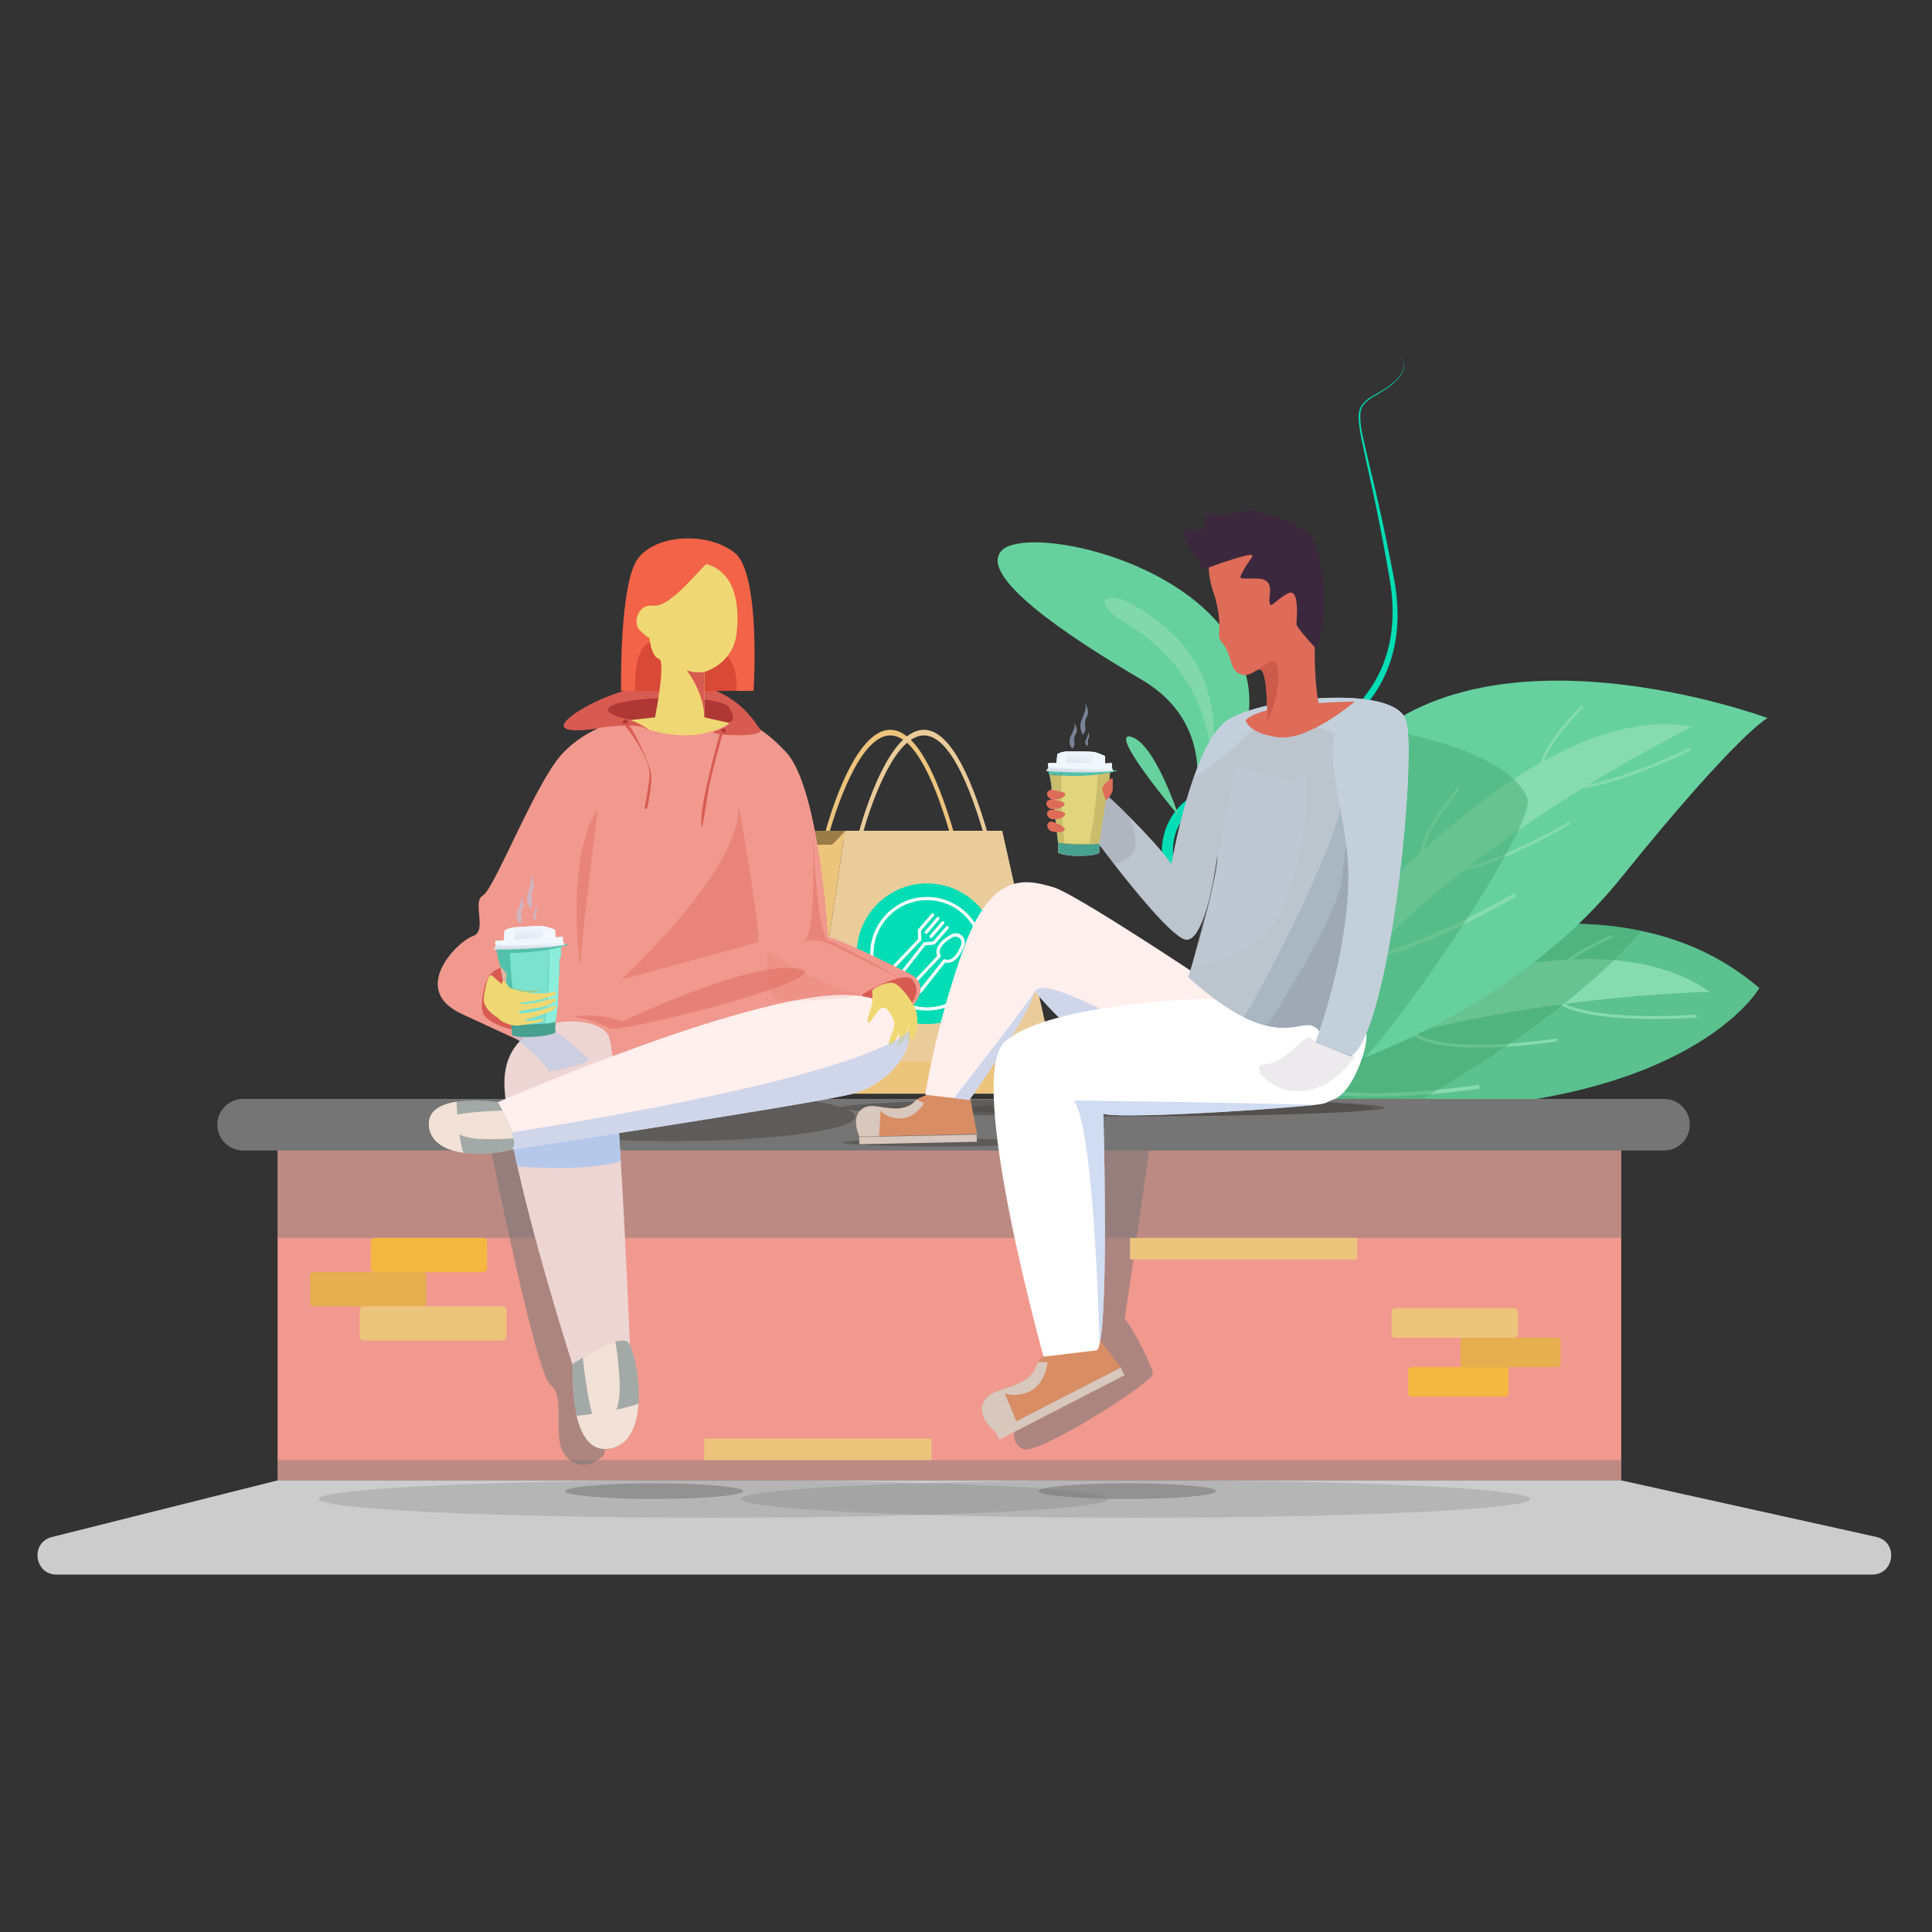 <?xml version="1.0" encoding="utf-8"?>
<svg xmlns="http://www.w3.org/2000/svg" version="1.1" id="Layer_1" x="0" y="0" viewBox="0 0 200 200" style="enable-background:new 0 0 200 200">
  <rect x="0" y="0" width="200" height="200" fill="#333333" stroke="none"/>
  <style>
    .st1{fill:#66d19e}.st3{fill:#edc47c}.st4{fill:#eacc9b}.st5{fill:#9b7b48}.st7{fill:#fff}.st9{fill:#86dbb0}.st10,.st11{fill:none;stroke:#86dbb0;stroke-width:.395;stroke-miterlimit:10}.st11{stroke-width:.298}.st12{opacity:.46;fill:#44a572}.st13{fill:#f1998e}.st14{opacity:.55;fill:#757575}.st16{opacity:.5;fill:#494441}.st17{opacity:.42;fill:#757575}.st18{fill:#d88d64}.st19{fill:#d8c7bc}.st20{fill:#d85b52}.st21{fill:#af3835}.st24{fill:#efd873}.st27{fill:#ffefed}.st28{fill:#efd2bb}.st29{fill:#48a08f}.st30{fill:#ddb49e}.st31{fill:#c9bc6b}.st32{fill:#efc6ab}.st34{fill:#b28f6d}.st35{fill:#52c1ac}.st36{fill:#f7d6c4}.st37{fill:#f0f7ff}.st40{opacity:.54;fill:#b5c8ea}.st41{fill:#e5c948}.st42{opacity:.34;fill:#d85b52}.st45{opacity:.63;fill:#b5c8ea}.st49{fill:#c3d0db}.st50{fill:#de6c59}.st51,.st52{fill:#3c283d}.st52{opacity:.1}.st55{fill:#8cedda}.st60{fill:#f4b740}.st61{fill:#e5ae4e}.st63{fill:#a3a9a6}.st64{fill:#f2e1d6}.st65{opacity:.26;fill:#757575}
  </style>
  <path d="M120.92 91.68c-.57-1.5-.8-3.04-.56-4.63.24-1.56 1.06-3.08 2.28-4.07 1.22-1.04 2.66-1.55 4-2.12 1.36-.54 2.72-1.06 4.06-1.62 2.67-1.12 5.28-2.41 7.55-4.17 2.27-1.74 4.15-4.03 5.09-6.73.97-2.7 1-5.66.5-8.5-.49-2.87-1.04-5.74-1.64-8.59l-.94-4.28c-.16-.71-.31-1.43-.44-2.15-.1-.72-.25-1.46-.12-2.2.13-.78.79-1.29 1.42-1.64.64-.37 1.28-.7 1.85-1.16.56-.44 1.13-.97 1.32-1.67.09-.35.01-.73-.23-1.01-.23-.28-.56-.47-.89-.61.33.14.66.32.9.6.24.28.34.67.25 1.03-.19.73-.75 1.27-1.31 1.72-.57.47-1.22.82-1.84 1.19-.62.36-1.22.85-1.33 1.57-.14 1.42.33 2.86.63 4.27l1.01 4.26c.66 2.85 1.25 5.71 1.8 8.58.56 2.88.59 5.94-.37 8.78-.94 2.85-2.88 5.29-5.2 7.13-2.32 1.86-4.98 3.23-7.66 4.41-1.34.59-2.7 1.14-4.04 1.7-1.33.58-2.68 1.11-3.68 2.01-1.03.87-1.66 2.11-1.85 3.42-.18 1.31.06 2.75.55 3.96l.02.05c.13.31-.02.67-.34.8-.31.13-.67-.02-.8-.34.01.02.01.02.01.01z" style="fill:#03ddb5"/>
  <path class="st1" d="M123.63 82.89s2.38-7.96-5.48-12.55-16.96-10.78-14.45-13.35 19.13.69 24.14 10.03c5.02 9.34-4.21 15.87-4.21 15.87z"/>
  <path d="M125.06 81.16s2.87-9.51-3.76-15.61c-6.11-5.62-9.31-3.75-4.92-1.16 9.59 5.66 9.41 15.16 8.68 16.77z" style="fill:#82d8ad"/>
  <path class="st1" d="M130.96 80.02s4.84-.02 6.41 1.68c1.58 1.7 5.22 3.05 7.48 1.47s3.18-3.91 1.25-2.84c-1.93 1.07-1.2 3.17-3.5 2.75-2.3-.42-3.23-3.55-5.14-3.18-1.89.37-6.5.12-6.5.12zM122 84.44s-7.4-8.79-4.92-8.17c2.47.63 4.92 8.17 4.92 8.17z"/>
  <g>
    <path class="st3" d="M98.97 86.96H85.22l.1-.39c.11-.45 2.82-10.91 6.78-11.02h.06c2.35 0 4.6 3.7 6.69 11.01l.12.4zm-13.17-.57h12.57c-2-6.86-4.11-10.31-6.26-10.26-3.28.09-5.77 8.35-6.31 10.26z"/>
    <path class="st4" d="m87.48 86-3.58 23.97v3.24h25.27v-2.95L103.75 86z"/>
    <path class="st3" d="M83.9 113.21c-.38-.55-7.03-2.03-7.03-2.03l-.54-3.38L83.9 86h3.58l-3.58 23.97v3.24z"/>
    <path class="st4" d="M102.44 86.96H88.7l.1-.39c.11-.45 2.82-10.91 6.78-11.02h.06c2.35 0 4.6 3.7 6.69 11.01l.11.4zm-13.16-.57h12.57c-2-6.86-4.11-10.31-6.26-10.26-3.28.09-5.78 8.35-6.31 10.26z"/>
    <path class="st5" d="m83.9 86 .51 1.46s1.5-.05 1.64 0S87.48 86 87.48 86H83.9zM76.33 107.8l7.57 1.83v3.58l-7.19-2.03z"/>
    <path class="st3" d="m83.9 109.63 25.27.63v2.95H83.9z"/>
    <g>
      <circle cx="95.97" cy="98.73" r="7.28" style="fill:#02ddb5"/>
      <path class="st7" d="M95.97 92.85c-3.24 0-5.88 2.64-5.88 5.88 0 3.24 2.64 5.88 5.88 5.88 3.24 0 5.88-2.64 5.88-5.88 0-3.24-2.64-5.87-5.88-5.88zm0 11.43c-3.06 0-5.55-2.49-5.55-5.55 0-3.06 2.49-5.55 5.55-5.55 3.06 0 5.55 2.49 5.55 5.55 0 3.06-2.49 5.55-5.55 5.55z"/>
      <path class="st7" d="M98.93 96.61c.12 0 .24.02.35.06.24.09.42.27.52.5.1.24.1.52 0 .77l-.21.47c-.17.39-.44.73-.76 1-.21.17-.46.26-.73.26-.08 0-.15-.01-.22-.03h-.01c-.02 0-.04.01-.05.03l-2.34 2.96c-.11.15-.28.26-.46.28-.02 0-.04.01-.06.01h-.04c-.39 0-.69-.31-.7-.7 0-.19.08-.37.22-.51L97 98.98c.02-.02.02-.04.01-.06-.12-.31-.08-.67.09-.97.22-.36.52-.67.87-.9l.43-.28c.17-.11.35-.16.53-.16m-4.29 5.34c-.08.06-.12.16-.12.26v.01c.01.22.19.38.4.38h.04c.09-.01.18-.06.23-.14l2.45-3.1c.03-.04.08-.06.13-.06.02 0 .04 0 .05.01.09.03.18.05.28.05.18 0 .36-.06.51-.18.28-.24.51-.54.67-.87l.21-.47v-.01c.07-.18.06-.38-.03-.55-.11-.21-.32-.33-.56-.33-.12 0-.23.03-.33.09l-.43.28c-.31.2-.57.47-.76.79-.14.24-.15.55-.01.79.03.06.02.14-.03.19l-2.7 2.86m1.91-7.41c.04 0 .07.01.1.04.06.06.07.16.01.23l-1.31 1.52c-.01.01-.02.03-.01.04l.04.87c0 .04-.01.1-.05.13l-2.82 2.97c-.07.08-.12.18-.11.28v.01c.01.2.17.35.37.35h.04c.1-.01.2-.06.26-.15l2.52-3.23c.03-.04.07-.06.12-.06l.87-.08c.02 0 .03-.01.04-.02l1.31-1.52c.03-.04.08-.06.13-.06.04 0 .07.01.1.04.06.06.07.16.01.23l-1.37 1.59c-.03.03-.07.06-.12.06l-.87.08c-.02 0-.03.01-.04.03l-2.46 3.14c-.01.02-.03.04-.04.05-.14.15-.33.23-.53.23-.17 0-.34-.06-.46-.19-.28-.26-.28-.71 0-1l2.75-2.89c.01-.01.02-.03.02-.04l-.04-.87c0-.04.01-.09.04-.12l1.37-1.59c.03-.05.08-.07.13-.07"/>
      <path class="st7" d="M97.1 94.92c.04 0 .07.01.1.04.06.06.07.16.01.23L96 96.61c-.03.04-.08.06-.13.06-.04 0-.07-.01-.1-.04-.06-.06-.07-.16-.01-.23l1.22-1.42c.03-.03.07-.06.12-.06m.51.44c.04 0 .07.01.1.04.06.06.07.16.01.23l-1.22 1.42c-.03.04-.08.06-.13.06-.04 0-.07-.01-.1-.04-.06-.06-.07-.16-.01-.23l1.22-1.42c.03-.03.08-.06.13-.06"/>
    </g>
  </g>
  <g>
    <path d="M182.13 102.28s-6.96 12.32-36.96 12.66c-4.41.05-9.32-.16-14.78-.7l-3.2-7.03c-.06-.43 23.21-15 42.74-10.84 4.36.91 8.52 2.76 12.2 5.91z" style="fill:#5bc18e"/>
    <path class="st9" d="M129.77 108.59c4.07-1.04 33.31-15.78 47.22-5.91 0 0-33.82.61-50.17 12.64s2.95-6.73 2.95-6.73z"/>
    <path class="st10" d="M140.75 102.47s-11.51 5.74-7.35 9.1 19.74.92 19.74.92"/>
    <path class="st11" d="M151.85 100.1s-8.68 4.33-5.55 6.86c3.13 2.53 14.89.69 14.89.69M166.9 96.94s-8.98 3.66-6.05 6.42c2.93 2.76 14.79 1.82 14.79 1.82"/>
    <path class="st12" d="M169.94 96.36c-6.78 7.85-17.5 14.44-24.76 18.58-4.41.05-9.32-.16-14.78-.7l-3.2-7.03c-.06-.44 23.21-15.01 42.74-10.85z"/>
    <path class="st1" d="M136.74 111.07s19.1-5.33 31.09-20.22c12-14.89 15.14-16.52 15.14-16.52s-30.62-11.37-43.75 4.86-2.48 31.88-2.48 31.88z"/>
    <path class="st9" d="M134.87 100.5c3.25-2.65 23.55-28.35 40.33-25.27 0 0-30.41 14.81-40.16 32.62-9.74 17.79-.17-7.35-.17-7.35z"/>
    <path class="st10" d="M141.61 87.94s-8.56 9.59-3.46 11.17c5.11 1.58 18.68-6.47 18.68-6.47"/>
    <path class="st11" d="M151.04 81.63s-6.46 7.24-2.61 8.43c3.85 1.19 14.08-4.88 14.08-4.88M163.84 73.12s-6.98 6.73-3.24 8.21c3.75 1.48 14.41-3.8 14.41-3.8"/>
    <path class="st12" d="M139.48 75.16c.32-.38 16.36 1.65 18.63 7.48 1.16 2.98-17.53 30.16-21.29 31-3.77.83-4.14-30.35 2.66-38.48z"/>
    <path class="st13" d="M28.74 117.7h139.09v35.55H28.74z"/>
    <path class="st14" d="M105.23 147.15s-.93 2.23.7 2.86c1.62.63 13.52-6.98 13.42-7.81-.1-.83-2.02-4.66-2.92-5.67 0 0 2.62-17.64 2.52-17.64h-.1l-7.92.12.82 13.99-1.06 9.2-5.46 4.95zM50.85 119.11s4.64 23.26 6.16 24.29c1.52 1.04.25 5.07 1.25 6.87 1.01 1.8 2.92 1.7 4.19.42 1.27-1.27-3.09-31.35-3.09-31.35l-8.51-.23z"/>
    <path d="M25.17 113.76h147.09c1.48 0 2.67 1.2 2.67 2.67 0 1.48-1.2 2.67-2.67 2.67H25.17c-1.48 0-2.67-1.2-2.67-2.67-.01-1.47 1.19-2.67 2.67-2.67z" style="fill:#757575"/>
    <ellipse class="st16" cx="97.21" cy="118.27" rx="9.91" ry=".42"/>
    <ellipse class="st16" cx="115.24" cy="114.66" rx="28.16" ry=".9"/>
    <ellipse class="st16" cx="69.54" cy="115.59" rx="18.98" ry="2.54"/>
    <path class="st16" d="M142.09 114.69c0 .49-11.25.88-25.12.88-13.88 0-25.45-1.33-25.12-.88.61.86 11.36-.64 25.12-.88 13.87-.24 25.12.39 25.12.88z"/>
    <path class="st17" d="M28.74 118.88h139.09v9.27H28.74zM28.74 151.15h139.09v2.09H28.74z"/>
    <path class="st18" d="M101.14 117.38s-6.67.17-10.13.24c-1.21.02-2.03.04-2.04.02-.87-2-.02-3 1.05-3.13.22-.03.49 0 .79.03.11.01.22.03.34.05 1.14.16 2.59.4 3.54-.57.07-.08.16-.15.25-.21 1.54-1.1 5.39-.71 5.39-.71l.81 4.28z"/>
    <path class="st19" d="M91.17 114.77c-.05.55-.09 1.92-.16 2.85-1.21.02-2.03.04-2.04.02-.87-2-.02-3 1.05-3.13.3-.04.69.02 1.14.08.01.06.01.12.01.18z"/>
    <path transform="matrix(1 -.021 .021 1 -2.51 2.069)" class="st19" d="M88.98 117.51h12.17v.74H88.98z"/>
    <path class="st19" d="M95.66 114.21s-1.09 1.81-2.83 1.56c-1.3-.19-1.69-.76-2.01-1.21.11.01.22.03.34.05 1.14.16 2.59.4 3.54-.57.07-.08.16-.15.25-.21l.71.38z"/>
    <path class="st18" d="M116.01 141.57s-7.09 3.68-10.78 5.57c-1.29.66-2.17 1.11-2.18 1.1-1.99-1.7-1.6-3.22-.51-3.91.22-.14.53-.26.87-.38.13-.04.26-.09.39-.13 1.31-.42 3-.93 3.51-2.47.04-.12.09-.24.16-.36 1.08-1.99 5.43-3.59 5.43-3.59l3.11 4.17z"/>
    <path class="st19" d="M103.91 144c.23.61.91 2.12 1.32 3.15-1.29.66-2.17 1.11-2.18 1.1-1.99-1.7-1.6-3.22-.51-3.91.3-.19.76-.35 1.26-.51.05.04.08.1.11.17z"/>
    <path transform="rotate(-27.24 109.74 145.307)" class="st19" d="M102.45 144.86h14.57v.88h-14.57z"/>
    <path class="st19" d="M108.44 141.03s-.22 2.52-2.22 3.16c-1.5.48-2.22.07-2.8-.25.13-.04.26-.09.39-.13 1.31-.42 3-.93 3.51-2.47.04-.12.09-.24.16-.36l.96.05z"/>
    <path class="st20" d="M61.81 75.42s-5.51.91-2.61-1.33 14.29-7.11 19.52 1.51-14.12 2.44-14.12 2.44l-2.79-2.62z"/>
    <path class="st21" d="M65.65 74.61s-4.48-.79-1.97-1.71c2.5-.92 11.19-.92 11.85.39.66 1.32.39 1.84.39 1.84s-2.76 1.71-3.69 1.71c-.92.01-6.58-2.23-6.58-2.23z"/>
    <path d="M78.01 71.52H64.29s-.19-11.17 1.76-13.72c1.96-2.55 7.25-2.74 9.99-.59 2.75 2.16 1.97 14.31 1.97 14.31z" style="fill:#f26348"/>
    <path d="M76.25 71.52H65.76c-.06-1.53.03-4.93 1.93-5.14 2.42-.27 8.93-1 8.56 5.14z" style="fill:#d84936"/>
    <path class="st24" d="m75.65 74.88-2.74-.62v-4.7s2.94-.78 3.33-3.92c.39-3.14-.2-6.47-3.14-7.25-1.57 1.57-3.92 4.51-5.49 4.31s-2.16 1.76-1.37 2.55.98.78.98.78.2 1.96.98 2.16c.78.2-.39 6.07-.39 6.07l-3.22.35-.11 3.96 14.5 1.18 1.18-2.74-4.51-2.13z"/>
    <path class="st13" d="M64.6 74.54s-3.69.53-6.45 3.55c-2.76 3.03-6.98 13.95-8.16 14.61-1.18.66.53 3.69-1.05 4.21-1.58.53-6.58 5.53-1.18 8.03s8.82 4.08 8.82 4.08 7.9 1.32 8.16 1.18c.26-.13 21.98-5.66 21.98-5.66s2.3 1.38 4.67 1.25c2.37-.13 5.66-3.55 2.76-5-2.9-1.45-6.98-3.42-8.42-3.82 0 0-.92-15.4-4.34-19.09-3.42-3.69-5.46-3.36-5.46-3.36s-3.7 3.58-11.33.02z"/>
    <path class="st20" d="M52.71 100.15c-1.07-.17-2.1.51-2.41 1.55-.38 1.25-.71 2.93-.02 3.59 1.18 1.12 3.18 1.34 3.18 1.34s-.02-6.29-.59-6.45c-.05-.01-.1-.02-.16-.03zM89.23 102.99c.03-.14 4.38-2.59 5.21-1.59s.5 2.17-1.12 3.56-4.09-1.97-4.09-1.97z"/>
    <path d="M65.25 140.3s-5.92.92-5.92 1.18c0 0-3.71-11.54-5.77-20.74-.27-1.2-.51-2.36-.71-3.45-.35-1.91-.58-3.6-.63-4.9-.26-7.77 9.74-7.64 10.79-5.13.3.71.61 3.72.9 7.64.12 1.63.24 3.42.35 5.28.57 9.29.99 20.12.99 20.12z" style="fill:#edd5d3"/>
    <path d="M64.27 120.18c-2.96 1-8.59.72-10.71.57-.27-1.2-.51-2.36-.71-3.45l1.56-2.04 8.31-1.34s.55.39 1.2.99c.12 1.62.24 3.41.35 5.27z" style="fill:#b5c8ea"/>
    <path class="st27" d="M87.9 113.32c-5.92 1.32-35.67 5.79-35.67 5.79s-.43-.7-.81-1.65c-.38-.93-.7-2.11-.5-3.09 0 0 28.17-12.37 37.65-11.32 3.77.42 5.38 1.92 5.57 3.66.27 2.64-2.68 5.81-6.24 6.61z"/>
    <path class="st28" d="M109.57 79.47c-.06 0-.12 0-.17.01.06-.01.11-.01.17-.01zM110.42 79.44h-.05.05zM110.57 79.43h-.06.12-.06zM110.75 79.43h-.06.08-.02zM110.79 79.43h-.02.16-.14zM112.12 79.4h-.05.05zM112.31 79.4h-.06.06s.01 0 0 0c.01 0 .01 0 0 0zM112.81 79.4h-.07.07zM112.88 79.41h-.07.21H112.88zM113.27 79.41h-.08.08zM113.62 79.42h-.01.06-.05zM115.1 79.6c-.01.06-.03.11-.04.16 0 .01-.01.03-.01.04-.03.07-.05.13-.07.16-.07.1-.12.08-.12.08s-.02.96-.1.99c-.08.04-.12.08-.12.08l-.07.86v.02l-.07.77s-.28.29-.3.58c-.07.54.1.76.1.76l-.11 1.7s-.35.27-.5.76c-.14.49.18.68.18.68l-.03.46-.04.04v.54l-.19.11h-.01s-.5.22-1.99.21c-.27 0-.51-.01-.72-.03h-.04c-.02 0-.04 0-.06-.01-.02 0-.05 0-.07-.01-.04 0-.08-.01-.12-.01-.02 0-.04 0-.06-.01-.02 0-.04 0-.05-.01h-.04c-.05-.01-.09-.01-.14-.02-.02 0-.04-.01-.06-.01-.02 0-.04-.01-.06-.01-.03-.01-.06-.01-.09-.02-.02 0-.04-.01-.05-.01-.01 0-.02 0-.03-.01-.02 0-.04-.01-.06-.01-.01 0-.02-.01-.04-.01-.01 0-.03-.01-.04-.01-.01 0-.03-.01-.04-.01-.02-.01-.04-.01-.05-.01-.01 0-.01 0-.02-.01-.01 0-.01 0-.02-.01-.02-.01-.04-.01-.06-.02-.01 0-.02-.01-.03-.01-.01 0-.01-.01-.02-.01h-.01c-.01 0-.01 0-.02-.01s-.03-.01-.03-.01h-.01c-.01 0-.02-.01-.02-.01s-.01-.46 0-.54v-.27c0-.03 0-.06-.01-.09v-.02c0-.02 0-.05-.01-.07v-.07c0-.02 0-.04-.01-.06 0-.02 0-.04-.01-.06V87.06c0-.02 0-.04-.01-.06V86.94c0-.02 0-.03-.01-.05 0-.03-.01-.06-.01-.09 0-.02 0-.03-.01-.05v-.06c0-.02 0-.03-.01-.04 0-.03-.01-.07-.01-.09v-.02c0-.01 0-.02-.01-.03v-.03c0-.01 0-.01-.01-.02v-.04c0-.01-.01-.03-.01-.06V86.16c0-.01 0-.03-.01-.04v-.02c0-.01 0-.03-.01-.04 0-.03-.01-.06-.01-.09v-.01c0-.02-.01-.05-.01-.07 0-.02 0-.04-.01-.06 0-.02 0-.03-.01-.05 0-.02 0-.04-.01-.07 0-.01 0-.03-.01-.04 0-.02 0-.03-.01-.05v-.09c-.01-.11-.02-.22-.04-.34 0-.02 0-.04-.01-.06 0-.05-.01-.09-.01-.14 0-.03-.01-.07-.01-.1s-.01-.07-.01-.1v-.04c-.01-.09-.02-.19-.03-.28 0-.02 0-.05-.01-.07-.01-.07-.01-.14-.02-.21v-.02c0-.02 0-.04-.01-.06 0-.02 0-.04-.01-.07 0-.02 0-.05-.01-.07 0-.02 0-.04-.01-.06v-.03c0-.02 0-.04-.01-.06 0-.02 0-.04-.01-.06V83.27c0-.04 0-.07-.01-.1v-.08c.11-1.2-.21-1.35-.21-1.35-.06-.41-.18-1.06-.26-1.55.41.05.83.09 1.25.11h.04c1.35.08 2.63.04 3.81-.1.01-.25.02-.5.03-.74h-.05H113.93c.04 0 .08 0 .11.01h.06c.24.01.45.03.62.06h.14c.07.01.18.04.24.07z"/>
    <path class="st29" d="M115.1 79.6c-.01.06-.03.11-.04.16 0 .01-.01.03-.01.04-.03.07-.05.13-.07.16-.07.1-.12.08-.12.08s-.02.96-.1.99c-.08.04-.12.08-.12.08l-.07.86v.02l-.07.77s-.28.29-.3.58c-.07.54.1.76.1.76l-.11 1.7s-.35.27-.5.76c-.14.49.18.68.18.68l-.03.46-.04.04v.54l-.19.11h-.01s-.5.22-1.99.21c-.27 0-.51-.01-.72-.03h-.04c-.02 0-.04 0-.06-.01-.02 0-.05 0-.07-.01-.04 0-.08-.01-.12-.01-.02 0-.04 0-.06-.01-.02 0-.04 0-.05-.01h-.04c-.05-.01-.09-.01-.14-.02-.02 0-.04-.01-.06-.01-.02 0-.04-.01-.06-.01-.03-.01-.06-.01-.09-.02-.02 0-.04-.01-.05-.01-.01 0-.02 0-.03-.01-.02 0-.04-.01-.06-.01-.01 0-.02-.01-.04-.01-.01 0-.03-.01-.04-.01-.01 0-.03-.01-.04-.01-.02-.01-.04-.01-.05-.01-.01 0-.01 0-.02-.01-.01 0-.01 0-.02-.01-.02-.01-.04-.01-.06-.02-.01 0-.02-.01-.03-.01-.01 0-.01-.01-.02-.01h-.01c-.01 0-.01 0-.02-.01s-.03-.01-.03-.01h-.01c-.01 0-.02-.01-.02-.01s-.01-.46 0-.54v-.27c0-.03 0-.06-.01-.09v-.02c0-.02 0-.05-.01-.07v-.07c0-.02 0-.04-.01-.06 0-.02 0-.04-.01-.06V87.06c0-.02 0-.04-.01-.06V86.94c0-.02 0-.03-.01-.05 0-.03-.01-.06-.01-.09 0-.02 0-.03-.01-.05v-.06c0-.02 0-.03-.01-.04 0-.03-.01-.07-.01-.09v-.02c0-.01 0-.02-.01-.03v-.03c0-.01 0-.01-.01-.02v-.04c0-.01-.01-.03-.01-.06V86.16c0-.01 0-.03-.01-.04v-.02c0-.01 0-.03-.01-.04 0-.03-.01-.06-.01-.09v-.01c0-.02-.01-.05-.01-.07 0-.02 0-.04-.01-.06 0-.02 0-.03-.01-.05 0-.02 0-.04-.01-.07 0-.01 0-.03-.01-.04 0-.02 0-.03-.01-.05v-.09c-.01-.11-.02-.22-.04-.34 0-.02 0-.04-.01-.06 0-.05-.01-.09-.01-.14 0-.03-.01-.07-.01-.1s-.01-.07-.01-.1v-.04c-.01-.09-.02-.19-.03-.28 0-.02 0-.05-.01-.07-.01-.07-.01-.14-.02-.21v-.02c0-.02 0-.04-.01-.06 0-.02 0-.04-.01-.07 0-.02 0-.05-.01-.07 0-.02 0-.04-.01-.06v-.03c0-.02 0-.04-.01-.06 0-.02 0-.04-.01-.06V83.27c0-.04 0-.07-.01-.1v-.08c.11-1.2-.21-1.35-.21-1.35-.06-.41-.18-1.06-.26-1.55.41.05.83.09 1.25.11h.04c1.35.08 2.63.04 3.81-.1.01-.25.02-.5.03-.74h-.05H113.93c.04 0 .08 0 .11.01h.06c.24.01.45.03.62.06h.14c.07.01.18.04.24.07z"/>
    <path class="st30" d="M110.57 79.43h-.06H110.57zM110.75 79.43h-.06.06zM110.92 79.42h-.05.05zM112.12 79.4h-.05.05zM112.31 79.4h-.06.06zM112.81 79.4h-.07.07zM112.99 79.41h-.11H112.99zM113.01 79.41h-.02.02zM113.27 79.41h-.08.13-.05zM113.67 79.42h-.05.05zM113.72 79.42h-.04.04z"/>
    <path class="st31" d="M115.1 79.6c-.01.06-.03.11-.04.16 0 .01-.01.03-.01.04-.03.07-.05.13-.07.16-.07.1-.12.08-.12.08s-.02.96-.1.99c-.08.04-.12.08-.12.08l-.07.86v.02l-.07.77s-.28.29-.3.58c-.07.54.1.76.1.76l-.11 1.7s-.35.27-.5.76c-.14.49.18.68.18.68v.06c-.05.01-.09.01-.14.02-.02 0-.04 0-.07.01-.03 0-.07.01-.1.01-.02 0-.05 0-.07.01h-.02c-.08.01-.17.01-.25.02-.03 0-.06 0-.09.01-.03 0-.07 0-.1.01h-.05c-.04 0-.07 0-.11.01h-.05c-.05 0-.1 0-.15.01h-1.11c-.09 0-.19-.01-.28-.01h-.09c-.06 0-.12-.01-.19-.01l-.75-.06c-.24-.03-.47-.06-.7-.09 0-.02 0-.04-.01-.06 0-.02 0-.04-.01-.06V87.06c0-.02 0-.04-.01-.06V86.94c0-.02 0-.03-.01-.05 0-.03-.01-.06-.01-.09 0-.02 0-.03-.01-.05v-.06c0-.02 0-.03-.01-.04 0-.03-.01-.07-.01-.09v-.02c0-.01 0-.02-.01-.03v-.03c0-.01 0-.01-.01-.02v-.04c0-.01-.01-.03-.01-.06V86.16c0-.01 0-.03-.01-.04v-.02c0-.01 0-.03-.01-.04 0-.03-.01-.06-.01-.09v-.01c0-.02-.01-.05-.01-.07 0-.02 0-.04-.01-.06 0-.02 0-.03-.01-.05 0-.02 0-.04-.01-.07 0-.01 0-.03-.01-.04 0-.02 0-.03-.01-.05v-.09c-.01-.11-.02-.22-.04-.34 0-.02 0-.04-.01-.06 0-.05-.01-.09-.01-.14 0-.03-.01-.07-.01-.1s-.01-.07-.01-.1v-.04c-.01-.09-.02-.19-.03-.28 0-.02 0-.05-.01-.07-.01-.07-.01-.14-.02-.21v-.02c0-.02 0-.04-.01-.06 0-.02 0-.04-.01-.07 0-.02 0-.05-.01-.07 0-.02 0-.04-.01-.06v-.03c0-.02 0-.04-.01-.06 0-.02 0-.04-.01-.06V83.27c0-.04 0-.07-.01-.1v-.08c.11-1.2-.21-1.35-.21-1.35-.06-.41-.18-1.06-.26-1.55.41.05.83.09 1.25.11h.04c1.35.08 2.63.04 3.81-.1.01-.25.02-.5.03-.74H113.95c.04 0 .08 0 .11.01h.06c.24.01.45.03.62.06h.14c.05.01.16.04.22.07z"/>
    <path class="st31" d="M115.1 79.6c-.01.06-.03.11-.04.16 0 .01-.01.03-.01.04-.03.07-.05.13-.07.16-.07.1-.12.08-.12.08s-.02.96-.1.99c-.08.04-.12.08-.12.08l-.07.86v.02l-.07.77s-.28.29-.3.58c-.07.54.1.76.1.76l-.11 1.7s-.35.27-.5.76c-.14.49.18.68.18.68v.06c-.05.01-.09.01-.14.02-.02 0-.04 0-.07.01-.03 0-.07.01-.1.01-.02 0-.05 0-.07.01h-.02c-.08.01-.17.01-.25.02-.03 0-.06 0-.09.01-.03 0-.07 0-.1.01h-.05c-.04 0-.07 0-.11.01h-.05c.39-1.9.69-4.18.85-6.64l.03-.57c.01-.25.02-.5.03-.74.05 0 .1 0 .15.01h.01c.04 0 .08 0 .11.01h.06c.24.01.45.03.62.06h.14c.11.01.22.04.28.07z"/>
    <path class="st32" d="M110.42 79.44h-.05.05zM110.86 79.43h-.07.07zM110.87 79.43h-.01.01z"/>
    <path d="M113.62 80.69c-.16 2.46-.46 4.74-.85 6.64-.05 0-.1 0-.15.01h-1.11c-.09 0-.19-.01-.28-.01h-.09c-.06 0-.12-.01-.19-.01l-.75-.06c-.06-.5-.11-1.02-.16-1.55-.01-.17-.03-.34-.04-.51-.11-1.55-.16-3.21-.14-4.96 1.35.08 2.63.04 3.81-.1-.03.17-.04.36-.05.55z" style="fill:#e0d47c"/>
    <path class="st35" d="M109.88 80.27h-.04c-.43-.03-.84-.07-1.25-.11-.07-.37-.12-.64-.12-.64h.08c.03 0 .07 0 .12-.01H108.81c.05 0 .11 0 .17-.01h.4c.06 0 .11 0 .17-.01h.32c.02.24.02.51.01.78z"/>
    <path class="st36" d="M109.4 79.47c.06 0 .11 0 .17-.01-.06.01-.11.01-.17.01z"/>
    <path class="st35" d="M113.69 80.17c-1.18.15-2.46.19-3.81.1 0-.27.01-.54.01-.82H113.71c.01.22 0 .47-.02.72z"/>
    <path class="st36" d="M110.4 79.44h.02-.05.03zM110.52 79.43h.11-.12c.01.01.01.01.01 0 0 .01 0 .01 0 0zM110.75 79.43h.02-.08.06zM110.91 79.42h.01-.15.09c.02.01.04 0 .05 0zM112.08 79.41h.04-.05.01zM112.31 79.4s.01 0 0 0c.01 0 .01 0 0 0h-.05.05zM112.77 79.4h.04-.07.03zM112.99 79.41h.02-.21.19zM113.23 79.41h.09-.13.04zM113.63 79.42h.04H113.61h.02z"/>
    <path class="st35" d="M115.7 79.79c-.22.06-.44.11-.67.16-.02 0-.04.01-.05.01-.14.03-.29.06-.43.08-.01 0-.03 0-.04.01-.26.05-.53.09-.81.12.01-.25.02-.5.03-.74h-.05H113.88c.04 0 .08 0 .11.01h.06c.24.01.45.03.62.06h.14c.13.02.23.05.3.08-.01.06-.03.11-.04.16.2 0 .44 0 .63.05z"/>
    <path class="st37" d="M108.28 79.83s.28-.4.24-.44c0 0 0-.01-.01-.01-.04-.07-.08-.36.06-.38.15-.02.79-.01.79-.01l.1-.93s.4-.26.99-.27c.59-.01 2.44-.01 2.83.06.39.08 1.11.41 1.11.41l.01.76.7-.02s.02.3-.01.35c-.01.01 0 .05.01.09.04.14.16.37.16.37s-2.04.33-6.98.02z"/>
    <linearGradient id="SVGID_1_" gradientUnits="userSpaceOnUse" x1="118.717" y1="86.941" x2="118.717" y2="87.9" gradientTransform="rotate(3.62 238.775 -26.387)">
      <stop offset="0" style="stop-color:#fff;stop-opacity:0"/>
      <stop offset=".705" style="stop-color:#000;stop-opacity:.76"/>
    </linearGradient>
    <path d="M108.28 79.83s.28-.4.24-.44c0 0 0-.01-.01-.01-.04-.07-.08-.36.06-.38.15-.02.79-.01.79-.01l.1-.93s.4-.26.99-.27c.59-.01 2.44-.01 2.83.06.39.08 1.11.41 1.11.41l.01.76.7-.02s.02.3-.01.35c-.01.01 0 .05.01.09.04.14.16.37.16.37s-2.04.33-6.98.02z" style="opacity:.13;fill:url(#SVGID_1_)"/>
    <path class="st37" d="M115.1 79.45c-1.47.15-3.21.17-5.06.06-.52-.03-1.03-.08-1.53-.13-.04-.07-.08-.36.06-.38.15-.02.79-.01.79-.01l.1-.93s.4-.26.99-.27c.59-.01 2.44-.01 2.83.06.39.08 1.11.41 1.11.41l.01.76.7-.02s.02.3-.01.35c-.01.02 0 .06.01.1z"/>
    <linearGradient id="SVGID_2_" gradientUnits="userSpaceOnUse" x1="118.644" y1="85.048" x2="118.644" y2="88.184" gradientTransform="rotate(3.62 238.775 -26.387)">
      <stop offset="0" style="stop-color:#fff;stop-opacity:0"/>
      <stop offset=".705" style="stop-color:#000;stop-opacity:.76"/>
    </linearGradient>
    <path d="m110.45 77.79-.07 1.18s2.06.02 2.47-.01c.41-.03.31-1.13.31-1.13l-2.71-.04z" style="opacity:.13;fill:url(#SVGID_2_)"/>
    <path class="st40" d="M111 77.5s-.51-.52-.18-1.24.49-.94.39-1.29c-.11-.34.5.51.18.97-.32.46-.15.82-.15 1.08s-.24.48-.24.48zM112.51 77.24s-.28-.29-.1-.68.27-.51.21-.7c-.06-.19.27.28.1.53s-.08.44-.08.59c0 .14-.13.26-.13.26zM112.12 76.06s-.5-.63-.16-1.52c.34-.88.51-1.16.4-1.58s.5.62.17 1.19c-.33.57-.16 1-.17 1.32 0 .32-.24.59-.24.59z"/>
    <path class="st30" d="m108.82 81.48.32 2.67s.26-1.87.26-1.89c.01-.04-.58-.78-.58-.78z"/>
    <path class="st31" d="m113.88 87.23.31-1.44.31-3.03.13-1.64-.52.31-.68 5.45z"/>
    <path class="st20" d="M61.94 75.36s3.7-.61 4.89.05c1.18.66-1.01-.98-2.35-1.02-1.33-.04-2.95.26-2.54.97zM75.91 74.36s-.39.92-1.84 1.31 4.81.79 4.65-.07c-.17-.85-2.81-1.24-2.81-1.24z"/>
    <circle class="st21" cx="64.73" cy="74.75" r=".26"/>
    <circle class="st21" cx="74.86" cy="75.67" r=".26"/>
    <path class="st20" d="M64.53 74.91s2.97 3.52 2.7 5.62c-.26 2.11-.53 3.16-.53 3.16s.13.13.26 0 .56-2.68.45-3.57c-.11-.88-1.87-4.89-2.52-5.22h-.36zM74.6 75.67s-2 6.91-2 9.26.57-2.52.86-3.81c.29-1.29 1.32-5.24 1.41-5.29.08-.05-.21-.36-.27-.16zM72.91 69.56s-1.14.16-1.83-.19c0 0 1.81 2.3 1.83 4.89 0-4.04-.03-4.61-.03-4.61"/>
    <path class="st42" d="M61.88 83.76s-1.81 14.32-1.76 16.03c.04 1.71-1.77-10.83 1.76-16.03z"/>
    <path d="M64.37 105.74c.13.05 12.86-6.25 18.19-5.49 5.33.76-18.55 6.82-19.49 6.21-.94-.61-3.24-1.26-3.79-1.21s2.63-.52 5.09.49z" style="opacity:.38;fill:#d85b52"/>
    <path class="st42" d="M84.1 84.75s.51 11.68-.76 12.53c-1.27.85.43-.56 2.59.44 2.15 1 8.21 4.08 8.21 4.08s-7.06-4.04-8.37-4.46c-1.31-.41-1.67-12.59-1.67-12.59z"/>
    <path d="M79.49 98.54s6.38 3.97 9.04 4.27c2.66.3-7.02 1.19-8.23.53-1.22-.67-.81-4.8-.81-4.8z" style="opacity:.11;fill:#d85b52"/>
    <path class="st42" d="M64.33 101.41c.13-.25 12.39-11.27 12.14-18.06 0 0 2.46 13.67 1.93 14.21"/>
    <g>
      <path class="st24" d="M91.86 104.1s1.73 2.88 1.03 4.01c.1.01.94-2.18 1.02-2.13.08.05.14 1.12-.07 1.71.43-.62.52-.44.53-.23.01.22.28-.19.33-.57.05-.38-.01-1.44-.01-1.44l-.49-.51-2.34-.84z"/>
      <path class="st24" d="M90.65 102.92s-1.35 3.52-.63 2.89c.71-.62 1.27-2.77 2.38-.45 1.12 2.32-.74-3-1.75-2.44z"/>
      <path class="st24" d="M91.45 102.95s1.52 2.43 1.01 3.68-.6 1.79-.27 1.64c.34-.15 1.05-1.23.98-2.5-.07-1.27.68.68-.02 1.82-.7 1.13.14.7.57-.14s.1-2.07.38-1.84c.28.23.04 1-.22 1.9-.08.27-.08.83.4-.26.51-1.16.21-1.6.35-1.33.13.28-.37 1.7-.24 1.76.13.06.59-.91.58-1.85 0-.93-.19-1.68-.74-2.2-.55-.52-2.78-1.63-3.51-.77-.73.87 1.04.86 1.18 1.3.14.44.65 1.34.76 1.33.11-.01-.14-1.86-.14-1.86l-1.07-.68z"/>
      <path class="st24" d="M94.48 103.91s-1.27-2.19-2.2-2.18c-.93 0-2.07.72-2 .86s.02 1.32.02 1.32h4.18z"/>
    </g>
    <path class="st45" d="M87.9 113.32c-5.92 1.32-35.67 5.79-35.67 5.79s-.43-.7-.81-1.65c5.56-.84 37.09-5.77 42.71-10.75.28 2.64-2.67 5.81-6.23 6.61z"/>
    <path d="M53.01 107.17s3.65 2.98 3.79 3.79c0 0 3.87-.67 4.13-1.31 0 0-3.74-3.7-4.04-2.72-.14.44-3.19.48-3.74.08l-.14.16z" style="opacity:.56;fill:#b5c8ea"/>
    <path class="st27" d="M129.73 104.79s-3.68 6.66-9.76 6.3c-.16-.01-.32-.02-.48-.04-6.36-.76-12.37-8.45-12.37-8.45-.63 2.62-6.77 11.27-6.77 11.27l-1.59-.19-2.98-.35s1.08-7.16 4-15.21 6.55-7.07 9.28-6.27c2.73.81 20.67 12.94 20.67 12.94z"/>
    <path class="st45" d="M98.77 113.68c2.11-2.84 7.4-9.43 8.36-11.08-.63 2.62-6.77 11.27-6.77 11.27l-1.59-.19zM122.05 109.03l-2.07 2.06c-.16-.01-.32-.02-.48-.04-6.36-.76-12.37-8.45-12.37-8.45 1.21-2.09 14.92 6.43 14.92 6.43z"/>
    <path class="st7" d="M137.89 113.87c-.42.12-.34.36-1.71.5-6.4.67-20.87 1.46-21.96.92 0 0 .56 19.97-.4 23.88-.08.31-.16.52-.26.61l-5.53.66s-8.03-28.7-4.08-32.52 19.48-4.61 21.19-4.48c1.71.13 14.7 1.94 16.19 3.29.64.57-1.07 6.48-3.44 7.14z"/>
    <path class="st45" d="M114.22 115.29s.56 19.97-.4 23.88c-.15-5.72-.76-22.39-2.64-25.25 0 0 16.15.19 25 .46-6.4.66-20.87 1.45-21.96.91z"/>
    <path d="M145.81 78.4c-.08 8.92-2.6 28.9-5.99 30.96l-3.64-1.48c.01-.01.09-.08.18-.19.13-.16.28-.39.27-.65 0-.09-.02-.18-.06-.28-.09-.19-.29-.39-.68-.56-.85-.39-2.14.6-4.74-.01-.7-.16-1.5-.44-2.42-.9-1.55-.78-3.43-2.06-5.72-4.13 0 0 3.02-9.81 3.02-12.63 0 0-1.24 9.75-3.53 8.67-1.58-.74-5.13-5.12-7.18-7.76-.91-1.18-1.53-2.01-1.53-2.01s.72-4.89.78-5.06c.03-.08 1.06.87 2.31 2.14 1.63 1.64 3.65 3.81 4.38 4.94 0 0 .83-4.81 2.33-9.04.92-2.59 2.1-4.96 3.49-5.87 2.74-1.78 10.99-2.97 15.49-1.91 1.53.36 2.62.98 2.93 1.91.24.63.33 2.01.31 3.86z" style="fill:#bcc5ce"/>
    <path d="M139.68 104.48c-.83 1-1.93 1.87-3.05 2.57 0-.09-.02-.18-.06-.28-.09-.19-.29-.39-.68-.56-1.09-.49-2.87 1.23-7.16-.91.25.12 10.07-18.11 10.14-22.68.07-4.58 3.23 18.92.81 21.86z" style="opacity:.55;fill:#98abb7"/>
    <path class="st49" d="M145.81 78.4c-1.48.17-3.85-.29-7.6-2.52 0 0-6.55-2.66-9.47.52-1.54 1.67-3.55 3.06-5.12 4 .92-2.59 2.1-4.96 3.49-5.87 2.74-1.78 10.99-2.97 15.49-1.91 1.53.36 2.62.98 2.93 1.91.21.64.3 2.02.28 3.87z"/>
    <path class="st50" d="M128.95 74.54s.18 1.37 3.36 1.78c3.18.4 7.93-3.69 7.93-3.69s-9.45.04-11.29 1.91z"/>
    <path class="st50" d="M136.61 73.1c.46 1.11-3.05 2.57-5.42 1.6 0 0 .04-3.5-.36-4.84-.32-1.07-.8-.32-1.51-.06-.18.07-.38.1-.59.06-1.04-.18-1.11-.81-1.58-2.2-.47-1.39-1.08-1.01-.94-2.35.13-1.34-.28-2.87-.38-3.31-.1-.44-1.11-2.69-.5-4.64.61-1.95 9.51-1.71 9.55 2.55.03 4.27 2.39 2.15 1.65 3.9-.75 1.76-.38 8.18.08 9.29z"/>
    <path class="st51" d="M136.29 67.15c-.03.09-2.06-2.21-2.08-2.5-.03-.29.42-3.89-.89-3.22-1.31.67-1.78 1.67-1.9.92-.12-.75.67-2.39-1.26-2.46-1.93-.07-2.07.3-1.34-1.02s1.87-1.91-1.22-.97-3.59 1.65-3.04-.09c.55-1.74-.46-3.79 4.02-4.45 4.51-.67 6.4 1.85 6.86 1.75.43-.09 2.97 6.32.85 12.04z"/>
    <path class="st51" d="M132.49 54.68s-8.18 4.18-8.14 3.93c.04-.26-3.35-4.23-.9-3.76 2.45.47.24-2.14 2.35-1.59 2.12.55 3.6-1.77 5.95.89 2.35 2.65.74.53.74.53z"/>
    <path class="st52" d="M140.59 84.22s-.64 20.35-1.87 22.27c-.36.56-1.26.94-2.36 1.2.13-.16.28-.39.27-.65 0-.09-.02-.18-.06-.28-.09-.19-.29-.39-.68-.56-.85-.39-2.14.6-4.74-.01 2.49-3.85 7.58-12.1 7.79-15.4.28-4.37 1.65-6.57 1.65-6.57z"/>
    <path class="st49" d="m139.82 109.36-3.64-1.48c.01-.03.16-.43.39-1.11 1.04-3.07 3.71-11.89 2.84-18.98-.93-7.53-3.95-14.16 3.19-15.16 1.53.36 2.62.98 2.93 1.91 1.21 3.7-1.61 32.34-5.71 34.82z"/>
    <path d="M125.88 90.04s1.5-7.64 1.77-9.85 5.73 2.08 7.07 0c1.34-2.08.45 13.85-4.42 17.11s-6.88 2.52-6.88 2.52l2.46-9.78z" style="opacity:.32;fill:#c3d0db"/>
    <path class="st52" d="M140.29 109.36s-4.06-1.25-4.57-1.9c-.52-.65-2.6 2.72-4.91 2.75-2.31.03 3.88 6.71 9.48-.85z"/>
    <path d="M131.19 74.7s.04-3.5-.36-4.84c-.32-1.07-.8-.32-1.51-.06.53-.32 1.39-.76 2.05-1.24 1.28-.92 1.35 2.94-.18 6.14z" style="fill:#cc5b4c"/>
    <path class="st50" d="M108.76 81.78s1.7.12 1.5.53c-.2.4-1.04.5-1.38.45-.35-.06-.86-.73-.12-.98zM108.69 82.77s1.7.12 1.5.53c-.2.4-1.04.5-1.38.45s-.86-.74-.12-.98zM108.76 83.82s1.7.12 1.5.53c-.2.4-1.04.5-1.38.45-.35-.06-.86-.73-.12-.98zM108.9 85.04s1.61.57 1.3.91c-.3.33-1.13.2-1.45.06-.32-.14-.63-.93.15-.97zM114.41 82.62s-.43-.85-.24-1.19c.19-.34.84-.9.97-.85s.01.65.06 1.06-.75 1.56-.79.98z"/>
    <path class="st52" d="M117.3 88.26c-.38.64-1.09 1.01-1.97 1.18-.91-1.18-1.53-2.01-1.53-2.01s.72-4.89.78-5.06c.03-.08 1.06.87 2.31 2.14.65 1.53.91 2.91.41 3.75z"/>
    <g>
      <path class="st28" d="M52.43 97.82c-.06.01-.12.01-.18.02.06 0 .12-.01.18-.02zM53.33 97.74c-.02 0-.04 0-.06.01h.03c.01-.01.02-.01.03-.01zM53.49 97.72c-.02 0-.04 0-.06.01h.01c.04 0 .07-.01.11-.01h-.06zM53.68 97.71c-.02 0-.04 0-.06.01h.03c.01-.01.01-.01.03-.01h.02c-.01-.01-.02-.01-.02 0zM53.72 97.7h-.02.09c.02 0 .04 0 .06-.01h.01-.07c-.02.01-.05.01-.07.01zM55.12 97.59h-.06.06zM55.33 97.57h-.06c.02.01.04.01.06 0zM55.85 97.54h-.07.07c.01 0 0 0 0 0zM55.93 97.54h-.07c.05 0 .09-.01.14-.01h.08-.02c-.05 0-.09.01-.13.01zM56.34 97.52h-.08.08zM56.71 97.5h-.01.07-.06zM58.3 97.59c-.01.06-.02.12-.03.17 0 .02-.01.03-.01.04-.02.08-.05.14-.07.18-.06.11-.13.1-.13.1s.04 1.01-.04 1.06c-.08.04-.12.09-.12.09l-.02.91v.02l-.02.81s-.28.33-.28.63c-.04.57.16.79.16.79v1.81s-.36.31-.47.84c-.12.53.24.71.24.71v.49l-.04.04.04.57-.19.13h-.01s-.51.26-2.09.35c-.29.02-.54.02-.76.02h-.19c-.05 0-.09 0-.13-.01h-.16c-.05 0-.1-.01-.15-.01-.02 0-.04 0-.07-.01-.02 0-.05-.01-.07-.01-.03 0-.06-.01-.09-.01-.02 0-.04-.01-.06-.01h-.03c-.02 0-.04-.01-.06-.01-.01 0-.03 0-.04-.01-.02 0-.03-.01-.05-.01-.02 0-.03-.01-.04-.01-.02 0-.04-.01-.06-.01h-.04c-.02-.01-.04-.01-.06-.02-.01 0-.02-.01-.03-.01-.01 0-.02 0-.02-.01h-.01c-.01 0-.01 0-.02-.01-.01 0-.03-.01-.04-.01h-.01c-.01 0-.02-.01-.02-.01s-.04-.49-.04-.57V106.48c0-.02 0-.03-.01-.05 0-.01 0-.03-.01-.04 0-.02-.01-.04-.01-.06v-.02c0-.03-.01-.06-.01-.09v-.02c0-.02-.01-.05-.01-.07 0-.02 0-.03-.01-.05v-.03c0-.02-.01-.04-.01-.07 0-.02-.01-.04-.01-.06v-.01c0-.02-.01-.04-.01-.05 0-.02-.01-.04-.01-.06v-.02c0-.01 0-.02-.01-.03v-.01c0-.02-.01-.04-.01-.06-.01-.03-.01-.06-.02-.09 0-.02-.01-.03-.01-.05 0-.01 0-.02-.01-.03v-.04c0-.02-.01-.03-.01-.05-.01-.04-.01-.07-.02-.1v-.02c0-.01-.01-.02-.01-.03v-.04c0-.01-.01-.02-.01-.02v-.04c0-.02-.01-.04-.02-.06 0-.01 0-.02-.01-.03 0-.01 0-.02-.01-.03v-.02c0-.01 0-.02-.01-.03v-.01c0-.01 0-.02-.01-.03v-.01c0-.01 0-.02-.01-.03v-.02c0-.01-.01-.03-.01-.04v-.02c0-.02-.01-.03-.01-.05-.01-.03-.01-.06-.02-.1v-.01c0-.02-.01-.05-.01-.08 0-.02-.01-.04-.01-.06 0-.02-.01-.03-.01-.05 0-.02-.01-.05-.01-.07 0-.02-.01-.03-.01-.05 0-.02-.01-.03-.01-.05 0-.01 0-.02-.01-.03 0-.01 0-.02-.01-.03s0-.02-.01-.03c-.02-.11-.04-.24-.06-.36 0-.02-.01-.04-.01-.07-.01-.05-.02-.1-.02-.15-.01-.04-.01-.07-.02-.11-.01-.03-.01-.07-.02-.1 0-.01 0-.03-.01-.04-.02-.1-.03-.2-.05-.29 0-.02-.01-.05-.01-.07-.01-.08-.02-.15-.04-.22v-.03c0-.02-.01-.04-.01-.07 0-.02-.01-.05-.01-.07 0-.02-.01-.05-.01-.07 0-.02-.01-.04-.01-.06 0-.01 0-.02-.01-.03 0-.02-.01-.04-.01-.06 0-.02-.01-.04-.01-.06 0-.02-.01-.04-.01-.06 0-.01 0-.03-.01-.04 0-.01 0-.03-.01-.04 0-.02 0-.03-.01-.05 0-.02 0-.03-.01-.05v-.03c0-.02-.01-.04-.01-.05 0-.02 0-.03-.01-.05v-.08c0-.01 0-.02-.01-.04-.01-.04-.01-.07-.01-.11v-.08c.04-1.28-.32-1.41-.32-1.41-.09-.43-.26-1.12-.38-1.63.44.02.88.04 1.33.04h.04c1.43 0 2.79-.13 4.03-.36 0-.26-.01-.53-.01-.79h-.05H57.01 57h.18c.25 0 .48 0 .66.02h.14c.13-.02.24.01.32.03z"/>
      <path class="st29" d="M58.3 97.59c-.01.06-.02.12-.03.17 0 .02-.01.03-.01.04-.02.08-.05.14-.07.18-.06.11-.13.1-.13.1s.04 1.01-.04 1.06c-.08.04-.12.09-.12.09l-.02.91v.02l-.02.81s-.28.33-.28.63c-.04.57.16.79.16.79v1.81s-.36.31-.47.84c-.12.53.24.71.24.71v.49l-.04.04.04.57-.19.13h-.01s-.51.26-2.09.35c-.29.02-.54.02-.76.02h-.19c-.05 0-.09 0-.13-.01h-.16c-.05 0-.1-.01-.15-.01-.02 0-.04 0-.07-.01-.02 0-.05-.01-.07-.01-.03 0-.06-.01-.09-.01-.02 0-.04-.01-.06-.01h-.03c-.02 0-.04-.01-.06-.01-.01 0-.03 0-.04-.01-.02 0-.03-.01-.05-.01-.02 0-.03-.01-.04-.01-.02 0-.04-.01-.06-.01h-.04c-.02-.01-.04-.01-.06-.02-.01 0-.02-.01-.03-.01-.01 0-.02 0-.02-.01h-.01c-.01 0-.01 0-.02-.01-.01 0-.03-.01-.04-.01h-.01c-.01 0-.02-.01-.02-.01s-.04-.49-.04-.57V106.48c0-.02 0-.03-.01-.05 0-.01 0-.03-.01-.04 0-.02-.01-.04-.01-.06v-.02c0-.03-.01-.06-.01-.09v-.02c0-.02-.01-.05-.01-.07 0-.02 0-.03-.01-.05v-.03c0-.02-.01-.04-.01-.07 0-.02-.01-.04-.01-.06v-.01c0-.02-.01-.04-.01-.05 0-.02-.01-.04-.01-.06v-.02c0-.01 0-.02-.01-.03v-.01c0-.02-.01-.04-.01-.06-.01-.03-.01-.06-.02-.09 0-.02-.01-.03-.01-.05 0-.01 0-.02-.01-.03v-.04c0-.02-.01-.03-.01-.05-.01-.04-.01-.07-.02-.1v-.02c0-.01-.01-.02-.01-.03v-.04c0-.01-.01-.02-.01-.02v-.04c0-.02-.01-.04-.02-.06 0-.01 0-.02-.01-.03 0-.01 0-.02-.01-.03v-.02c0-.01 0-.02-.01-.03v-.01c0-.01 0-.02-.01-.03v-.01c0-.01 0-.02-.01-.03v-.02c0-.01-.01-.03-.01-.04v-.02c0-.02-.01-.03-.01-.05-.01-.03-.01-.06-.02-.1v-.01c0-.02-.01-.05-.01-.08 0-.02-.01-.04-.01-.06 0-.02-.01-.03-.01-.05 0-.02-.01-.05-.01-.07 0-.02-.01-.03-.01-.05 0-.02-.01-.03-.01-.05 0-.01 0-.02-.01-.03 0-.01 0-.02-.01-.03s0-.02-.01-.03c-.02-.11-.04-.24-.06-.36 0-.02-.01-.04-.01-.07-.01-.05-.02-.1-.02-.15-.01-.04-.01-.07-.02-.11-.01-.03-.01-.07-.02-.1 0-.01 0-.03-.01-.04-.02-.1-.03-.2-.05-.29 0-.02-.01-.05-.01-.07-.01-.08-.02-.15-.04-.22v-.03c0-.02-.01-.04-.01-.07 0-.02-.01-.05-.01-.07 0-.02-.01-.05-.01-.07 0-.02-.01-.04-.01-.06 0-.01 0-.02-.01-.03 0-.02-.01-.04-.01-.06 0-.02-.01-.04-.01-.06 0-.02-.01-.04-.01-.06 0-.01 0-.03-.01-.04 0-.01 0-.03-.01-.04 0-.02 0-.03-.01-.05 0-.02 0-.03-.01-.05v-.03c0-.02-.01-.04-.01-.05 0-.02 0-.03-.01-.05v-.08c0-.01 0-.02-.01-.04-.01-.04-.01-.07-.01-.11v-.08c.04-1.28-.32-1.41-.32-1.41-.09-.43-.26-1.12-.38-1.63.44.02.88.04 1.33.04h.04c1.43 0 2.79-.13 4.03-.36 0-.26-.01-.53-.01-.79h-.05H57.01 57h.18c.25 0 .48 0 .66.02h.14c.13-.02.24.01.32.03z"/>
      <path class="st30" d="M53.49 97.72c-.02 0-.04 0-.06.01h.01c.02 0 .03-.01.05-.01zM53.68 97.71c-.02 0-.04 0-.06.01h.03c.01-.01.01-.01.03-.01-.01 0 0 0 0 0zM53.86 97.69h-.05.05zM55.12 97.59h-.06.06zM55.33 97.57h-.06c.02.01.04.01.06 0zM55.85 97.54h-.07.07zM56.05 97.53c-.04 0-.08 0-.12.01H56c.01-.01.03-.01.05-.01zM56.07 97.53h-.02.02zM56.34 97.52h-.08.14-.06zM56.77 97.5h-.06H56.77zM56.82 97.5h.01-.05.04z"/>
      <path class="st35" d="M58.3 97.59c-.01.06-.02.12-.03.17 0 .02-.01.03-.01.04-.02.08-.05.14-.07.18-.06.11-.13.1-.13.1s.04 1.01-.04 1.06c-.08.04-.12.09-.12.09l-.02.91v.02l-.02.81s-.28.33-.28.63c-.04.57.16.79.16.79v1.81s-.36.31-.47.84c-.12.53.24.71.24.71v.06l-.15.03c-.02 0-.05.01-.07.01-.04.01-.07.01-.11.02-.03 0-.05.01-.08.01h-.02c-.09.01-.17.03-.26.04-.03 0-.06.01-.09.01-.04 0-.07.01-.11.01-.02 0-.04 0-.05.01-.04 0-.08.01-.12.01-.02 0-.04 0-.06.01-.05.01-.11.01-.16.02h-.04c-.05.01-.11.01-.16.02H56c-.06.01-.12.01-.18.01s-.12.01-.18.01h-.03c-.05 0-.11.01-.16.01h-.02c-.06 0-.12.01-.17.01h-.03c-.06 0-.12.01-.18.01-.1 0-.2.01-.3.01h-.31c-.27 0-.54-.01-.8-.02-.25-.01-.5-.03-.75-.05 0-.02-.01-.04-.01-.07 0-.02-.01-.04-.01-.06v-.01c0-.02-.01-.04-.01-.05 0-.02-.01-.04-.01-.06v-.02c0-.01 0-.02-.01-.03v-.01c0-.02-.01-.04-.01-.06-.01-.03-.01-.06-.02-.09 0-.02-.01-.03-.01-.05 0-.01 0-.02-.01-.03v-.04c0-.02-.01-.03-.01-.05-.01-.04-.01-.07-.02-.1v-.02c0-.01-.01-.02-.01-.03v-.04c0-.01-.01-.02-.01-.02v-.04c0-.02-.01-.04-.02-.06 0-.01 0-.02-.01-.03 0-.01 0-.02-.01-.03v-.02c0-.01 0-.02-.01-.03v-.01c0-.01 0-.02-.01-.03v-.01c0-.01 0-.02-.01-.03v-.02c0-.01-.01-.03-.01-.04v-.02c0-.02-.01-.03-.01-.05-.01-.03-.01-.06-.02-.1v-.01c0-.02-.01-.05-.01-.08 0-.02-.01-.04-.01-.06 0-.02-.01-.03-.01-.05 0-.02-.01-.05-.01-.07 0-.02-.01-.03-.01-.05 0-.02-.01-.03-.01-.05 0-.01 0-.02-.01-.03 0-.01 0-.02-.01-.03s0-.02-.01-.03c-.02-.11-.04-.24-.06-.36 0-.02-.01-.04-.01-.07-.01-.05-.02-.1-.02-.15-.01-.04-.01-.07-.02-.11-.01-.03-.01-.07-.02-.1 0-.01 0-.03-.01-.04-.02-.1-.03-.2-.05-.29 0-.02-.01-.05-.01-.07-.01-.08-.02-.15-.04-.22v-.03c0-.02-.01-.04-.01-.07 0-.02-.01-.05-.01-.07 0-.02-.01-.05-.01-.07 0-.02-.01-.04-.01-.06 0-.01 0-.02-.01-.03 0-.02-.01-.04-.01-.06 0-.02-.01-.04-.01-.06 0-.02-.01-.04-.01-.06 0-.01 0-.03-.01-.04 0-.01 0-.03-.01-.04 0-.02 0-.03-.01-.05 0-.02 0-.03-.01-.05v-.03c0-.02-.01-.04-.01-.05 0-.02 0-.03-.01-.05v-.08c0-.01 0-.02-.01-.04-.01-.04-.01-.07-.01-.11v-.08c.04-1.28-.32-1.41-.32-1.41-.09-.43-.26-1.12-.38-1.63.44.02.88.04 1.33.04h.04c1.43 0 2.79-.13 4.03-.36 0-.26-.01-.53-.01-.79H57.18c.25 0 .48 0 .66.02h.14c.13.03.24.06.32.08z"/>
      <path class="st55" d="M58.3 97.59c-.01.06-.02.12-.03.17 0 .02-.01.03-.01.04-.02.08-.05.14-.07.18-.06.11-.13.1-.13.1s.04 1.01-.04 1.06c-.08.04-.12.09-.12.09l-.02.91v.02l-.02.81s-.28.33-.28.63c-.04.57.16.79.16.79v1.81s-.36.31-.47.84c-.12.53.24.71.24.71v.06l-.15.03c-.02 0-.05.01-.07.01-.04.01-.07.01-.11.02-.03 0-.05.01-.08.01h-.02c-.09.01-.17.03-.26.04-.03 0-.06.01-.09.01-.04 0-.07.01-.11.01-.02 0-.04 0-.05.01-.04 0-.08.01-.12.01-.02 0-.04 0-.06.01.29-2.03.45-4.47.45-7.08v-.61c0-.26-.01-.53-.01-.79H57.18c.25 0 .48 0 .66.02h.14c.13.03.24.06.32.08z"/>
      <path class="st32" d="M53.33 97.74c-.02 0-.04 0-.06.01h.03c.01-.01.02-.01.03-.01zM53.79 97.7c-.02 0-.05 0-.07.01h.02c.02-.01.03-.01.05-.01zM53.81 97.69h-.02c.01.01.01 0 .02 0z"/>
      <path d="M56.8 98.85c0 2.62-.17 5.05-.45 7.08-.05.01-.11.01-.16.02h-.04c-.05.01-.11.01-.16.02h-.03c-.06.01-.12.01-.18.01s-.12.01-.18.01h-.03c-.05 0-.11.01-.16.01h-.02c-.06 0-.12.01-.17.01h-.03c-.06 0-.12.01-.18.01-.1 0-.2.01-.3.01h-.31c-.27 0-.54-.01-.8-.02-.1-.53-.19-1.07-.27-1.63-.03-.18-.05-.36-.08-.54-.22-1.63-.39-3.39-.48-5.24 1.43 0 2.79-.13 4.03-.36v.61z" style="fill:#7ae2cf"/>
      <path class="st35" d="M52.82 98.65h-.04c-.45 0-.9-.01-1.33-.04-.1-.38-.17-.67-.17-.67h.08c.03 0 .08-.01.13-.01.03 0 .06-.01.09-.01h.05c.06-.01.12-.01.18-.02.02 0 .04 0 .06-.01.02 0 .04 0 .06-.01.02 0 .04 0 .05-.01.03 0 .07-.01.1-.01.02 0 .04 0 .07-.01.02 0 .05 0 .07-.01h.01c.06-.01.12-.01.18-.02h.03c.02 0 .05 0 .07-.01h.01c.03 0 .05-.01.08-.01.02 0 .04 0 .06-.01.02 0 .03 0 .05-.01h.05c.03.3.04.59.06.87z"/>
      <path class="st36" d="M52.25 97.84c.06-.01.12-.01.18-.02-.06.01-.12.02-.18.02z"/>
      <path class="st35" d="M56.84 98.29c-1.23.23-2.6.36-4.03.36-.02-.29-.03-.57-.04-.86.02 0 .03 0 .05-.01.02 0 .05 0 .07-.01h.04c.02 0 .04 0 .06-.01.02 0 .04 0 .06-.01h.2c.02 0 .04 0 .06-.01.02 0 .04 0 .06-.01h.04c.02 0 .04 0 .06-.01.02 0 .04 0 .06-.01h.07c.02 0 .04 0 .06-.01h.04c.02 0 .05 0 .07-.01h.14c.02 0 .04 0 .06-.01h.06c.02 0 .04 0 .07-.01h.02c.03 0 .05 0 .08-.01.05 0 .1-.01.14-.01h.02l.06-.01h.14c.07-.01.15-.01.22-.02h.04c.02 0 .04 0 .07-.01.04 0 .08-.01.12-.01h.08c.02 0 .05 0 .07-.01l.07-.01H55.3c.03 0 .05 0 .08-.01.04 0 .08-.01.12-.01h.38c.04 0 .08 0 .12-.01H56.78c.05.21.06.47.06.74z"/>
      <path class="st36" d="M53.3 97.74h.02c-.02 0-.04 0-.06.01.02-.01.03-.01.04-.01zM53.44 97.73c.04 0 .07-.01.11-.01-.02 0-.04 0-.06.01-.02 0-.04 0-.06.01 0-.01 0-.01.01-.01zM53.67 97.71h.03c-.01-.01-.02-.01-.03 0-.02 0-.04 0-.06.01h.03c.02-.01.02-.01.03-.01zM53.85 97.69h.01-.07c-.02 0-.05 0-.07.01h-.02.09c.02-.01.04-.01.06-.01zM55.08 97.59h.04-.06.02zM55.33 97.57h-.06c.02.01.04.01.06 0zM55.81 97.54h.04-.07c.01.01.02 0 .03 0zM56.05 97.53h.02-.02c-.04 0-.08 0-.12.01h-.07c.05 0 .09-.01.14-.01h.05zM56.3 97.52h.09-.14.05zM56.73 97.5h.04H56.7h.03z"/>
      <path class="st35" d="M58.94 97.76c-.23.07-.46.14-.7.21-.02 0-.04.01-.05.01l-.45.12c-.01 0-.03.01-.04.01-.28.07-.56.13-.85.18 0-.26-.01-.53-.01-.79h-.05.39c.25 0 .48 0 .66.02h.14c.14.02.25.04.32.07-.01.06-.02.12-.03.17.22-.03.46-.04.67 0z"/>
      <path class="st37" d="M51.09 98.3s.27-.44.23-.48l-.01-.01c-.05-.07-.11-.37.04-.4.16-.03.83-.07.83-.07l.04-.99s.41-.3 1.03-.35 2.58-.18 3-.12c.42.06 1.2.36 1.2.36l.06.8.74-.07s.04.31.01.38c-.01.01 0 .05.02.09.05.14.2.38.2.38s-2.14.47-7.39.48z"/>
      <linearGradient id="SVGID_3_" gradientUnits="userSpaceOnUse" x1="54.786" y1="97.346" x2="54.786" y2="98.363">
        <stop offset="0" style="stop-color:#fff;stop-opacity:0"/>
        <stop offset=".705" style="stop-color:#000;stop-opacity:.76"/>
      </linearGradient>
      <path d="M51.09 98.3s.27-.44.23-.48l-.01-.01c-.05-.07-.11-.37.04-.4.16-.03.83-.07.83-.07l.04-.99s.41-.3 1.03-.35 2.58-.18 3-.12c.42.06 1.2.36 1.2.36l.06.8.74-.07s.04.31.01.38c-.01.01 0 .05.02.09.05.14.2.38.2.38s-2.14.47-7.39.48z" style="opacity:.13;fill:url(#SVGID_3_)"/>
      <path class="st37" d="M58.29 97.44c-1.54.25-3.38.4-5.35.4-.55 0-1.1-.01-1.63-.03-.05-.07-.11-.37.04-.4.16-.03.83-.07.83-.07l.04-.99s.41-.3 1.03-.35 2.58-.18 3-.12c.42.06 1.2.36 1.2.36l.06.8.74-.07s.04.31.01.38c0 .01.01.04.03.09z"/>
      <linearGradient id="SVGID_4_" gradientUnits="userSpaceOnUse" x1="54.71" y1="95.339" x2="54.71" y2="98.664">
        <stop offset="0" style="stop-color:#fff;stop-opacity:0"/>
        <stop offset=".705" style="stop-color:#000;stop-opacity:.76"/>
      </linearGradient>
      <path d="M53.25 95.99v1.26s2.18-.11 2.62-.17c.44-.06.26-1.22.26-1.22l-2.88.13z" style="opacity:.13;fill:url(#SVGID_4_)"/>
      <path class="st40" d="M53.82 95.64s-.57-.52-.27-1.3.46-1.03.32-1.39c-.14-.36.57.51.26 1.02s-.1.87-.09 1.15-.22.52-.22.52zM55.39 95.27s-.31-.28-.15-.71c.16-.43.25-.56.18-.76-.07-.19.31.28.14.56-.17.28-.06.48-.05.63.01.15-.12.28-.12.28zM54.9 94.05s-.57-.64-.27-1.6c.3-.96.46-1.26.32-1.7-.14-.44.57.62.26 1.25-.31.62-.1 1.07-.09 1.41.02.34-.22.64-.22.64z"/>
      <path class="st30" d="m51.78 100 .52 2.8s.15-1.99.15-2.02-.67-.78-.67-.78z"/>
      <path class="st55" d="m57.52 105.75.22-1.54.13-3.23.02-1.74-.52.36-.36 5.81z"/>
      <path d="M56.07 102.42c-.44.38-1.63.33-2.38.29-.43-.02-.73-.26-.93-.5 1.53.48 2.93.32 3.31.21z" style="opacity:.43;fill:#ceb23c"/>
      <path class="st24" d="M56.83 104.76c-1.06.44-3.17.94-2.32.94 1.14 0 1.72-.38 1.76-.14.04.24-1.55.46-2.49.59-.9.12-2.55-.49-2.34-1.27.13-.51.04-2.12.65-3.39.11.13.25.26.4.37.05.23.26.44.71.58.01 0 .02.01.03.01 1.88.58 3.61.37 4.07.25.01 0 .02-.01.03-.01.4-.12.46.37-1.18.74s-2.51.33-2.3.43c.6.27 2.68-.35 3.19-.43.56-.09.92 0-.08.53-.78.42-2.74.52-3.16.74-.59.32.99.3 3.28-.48.66-.23.81.09-.25.54z"/>
      <path class="st24" d="m51.12 101.16.94.83-.15 3.57s-2.08-.93-1.81-2.42c.25-1.49.48-2.67 1.02-1.98z"/>
    </g>
    <path class="st60" d="M50.04 131.69H38.77c-.21 0-.38-.17-.38-.38v-2.78c0-.21.17-.38.38-.38h11.27c.21 0 .38.17.38.38v2.78c0 .21-.17.38-.38.38z"/>
    <path class="st61" d="M43.75 135.23H32.48c-.21 0-.38-.17-.38-.38v-2.78c0-.21.17-.38.38-.38h11.27c.21 0 .38.17.38.38v2.78c0 .21-.17.38-.38.38z"/>
    <path class="st3" d="M51.99 138.77H37.66c-.23 0-.43-.19-.43-.43v-2.69c0-.23.19-.43.43-.43H52c.23 0 .43.19.43.43v2.69c-.01.24-.2.43-.44.43z"/>
    <path class="st60" d="M146.11 141.52h9.71c.18 0 .33.15.33.33v2.4c0 .18-.15.33-.33.33h-9.71c-.18 0-.33-.15-.33-.33v-2.4c0-.18.15-.33.33-.33z"/>
    <path class="st61" d="M151.52 138.47h9.71c.18 0 .33.15.33.33v2.4c0 .18-.15.33-.33.33h-9.71c-.18 0-.33-.15-.33-.33v-2.4c.01-.18.16-.33.33-.33z"/>
    <path class="st3" d="M144.42 135.42h12.35c.2 0 .37.17.37.37v2.32c0 .2-.17.37-.37.37h-12.35c-.2 0-.37-.17-.37-.37v-2.32c.01-.2.17-.37.37-.37z"/>
    <path d="M167.83 153.25H28.74l-23.36 5.86c-2.26.56-1.85 3.89.48 3.89H193.8c2.36 0 2.73-3.39.43-3.9l-26.4-5.85z" style="fill:#ccc"/>
    <g>
      <path class="st63" d="M66.1 145.3c-.14 2.23-.9 4.27-2.94 4.65-2.01.38-2.99-1.37-3.47-3.39-.58-2.47-.41-5.35-.41-5.35s.43-.3 1.06-.68c.93-.57 2.31-1.34 3.36-1.64.66-.18 1.2-.18 1.42.18.46.71 1.15 3.6.98 6.23z"/>
      <path class="st64" d="M66.1 145.3c-.14 2.23-.9 4.27-2.94 4.65-2.01.38-2.99-1.37-3.47-3.39 1.09-.08 4.38-.51 6.41-1.26z"/>
      <path class="st64" d="M63.69 138.89c.14.64.29 1.77.43 3.72.33 4.59-1.68 5.12-2.43 4.54-.65-.51-1.23-5.36-1.36-6.61.93-.59 2.31-1.36 3.36-1.65z"/>
    </g>
    <g>
      <path class="st63" d="M47.95 119.34c-1.76-.27-3.34-1.02-3.54-2.7-.2-1.66 1.23-2.34 2.86-2.59 1.98-.31 4.26.02 4.26.02s.21.37.49.91c.41.8.95 1.97 1.13 2.84.11.55.08.98-.21 1.15-.59.32-2.91.69-4.99.37z"/>
      <path class="st64" d="M47.95 119.34c-1.76-.27-3.34-1.02-3.54-2.7-.2-1.66 1.23-2.34 2.86-2.59.01.89.19 3.59.68 5.29z"/>
      <path class="st64" d="M53.15 117.82c-.52.07-1.41.12-2.97.1-3.65-.04-3.97-1.71-3.47-2.28.43-.49 4.31-.64 5.31-.67.41.8.96 1.97 1.13 2.85z"/>
    </g>
    <ellipse class="st14" cx="67.72" cy="154.36" rx="9.21" ry=".81"/>
    <ellipse class="st65" cx="73.86" cy="155.17" rx="40.86" ry="1.95"/>
    <ellipse class="st65" cx="117.56" cy="155.17" rx="40.86" ry="1.95"/>
    <ellipse class="st14" cx="116.7" cy="154.36" rx="9.21" ry=".81"/>
    <path class="st3" d="M72.91 148.93h23.52v2.22H72.91zM116.98 128.15h23.52v2.22h-23.52z"/>
  </g>
</svg>